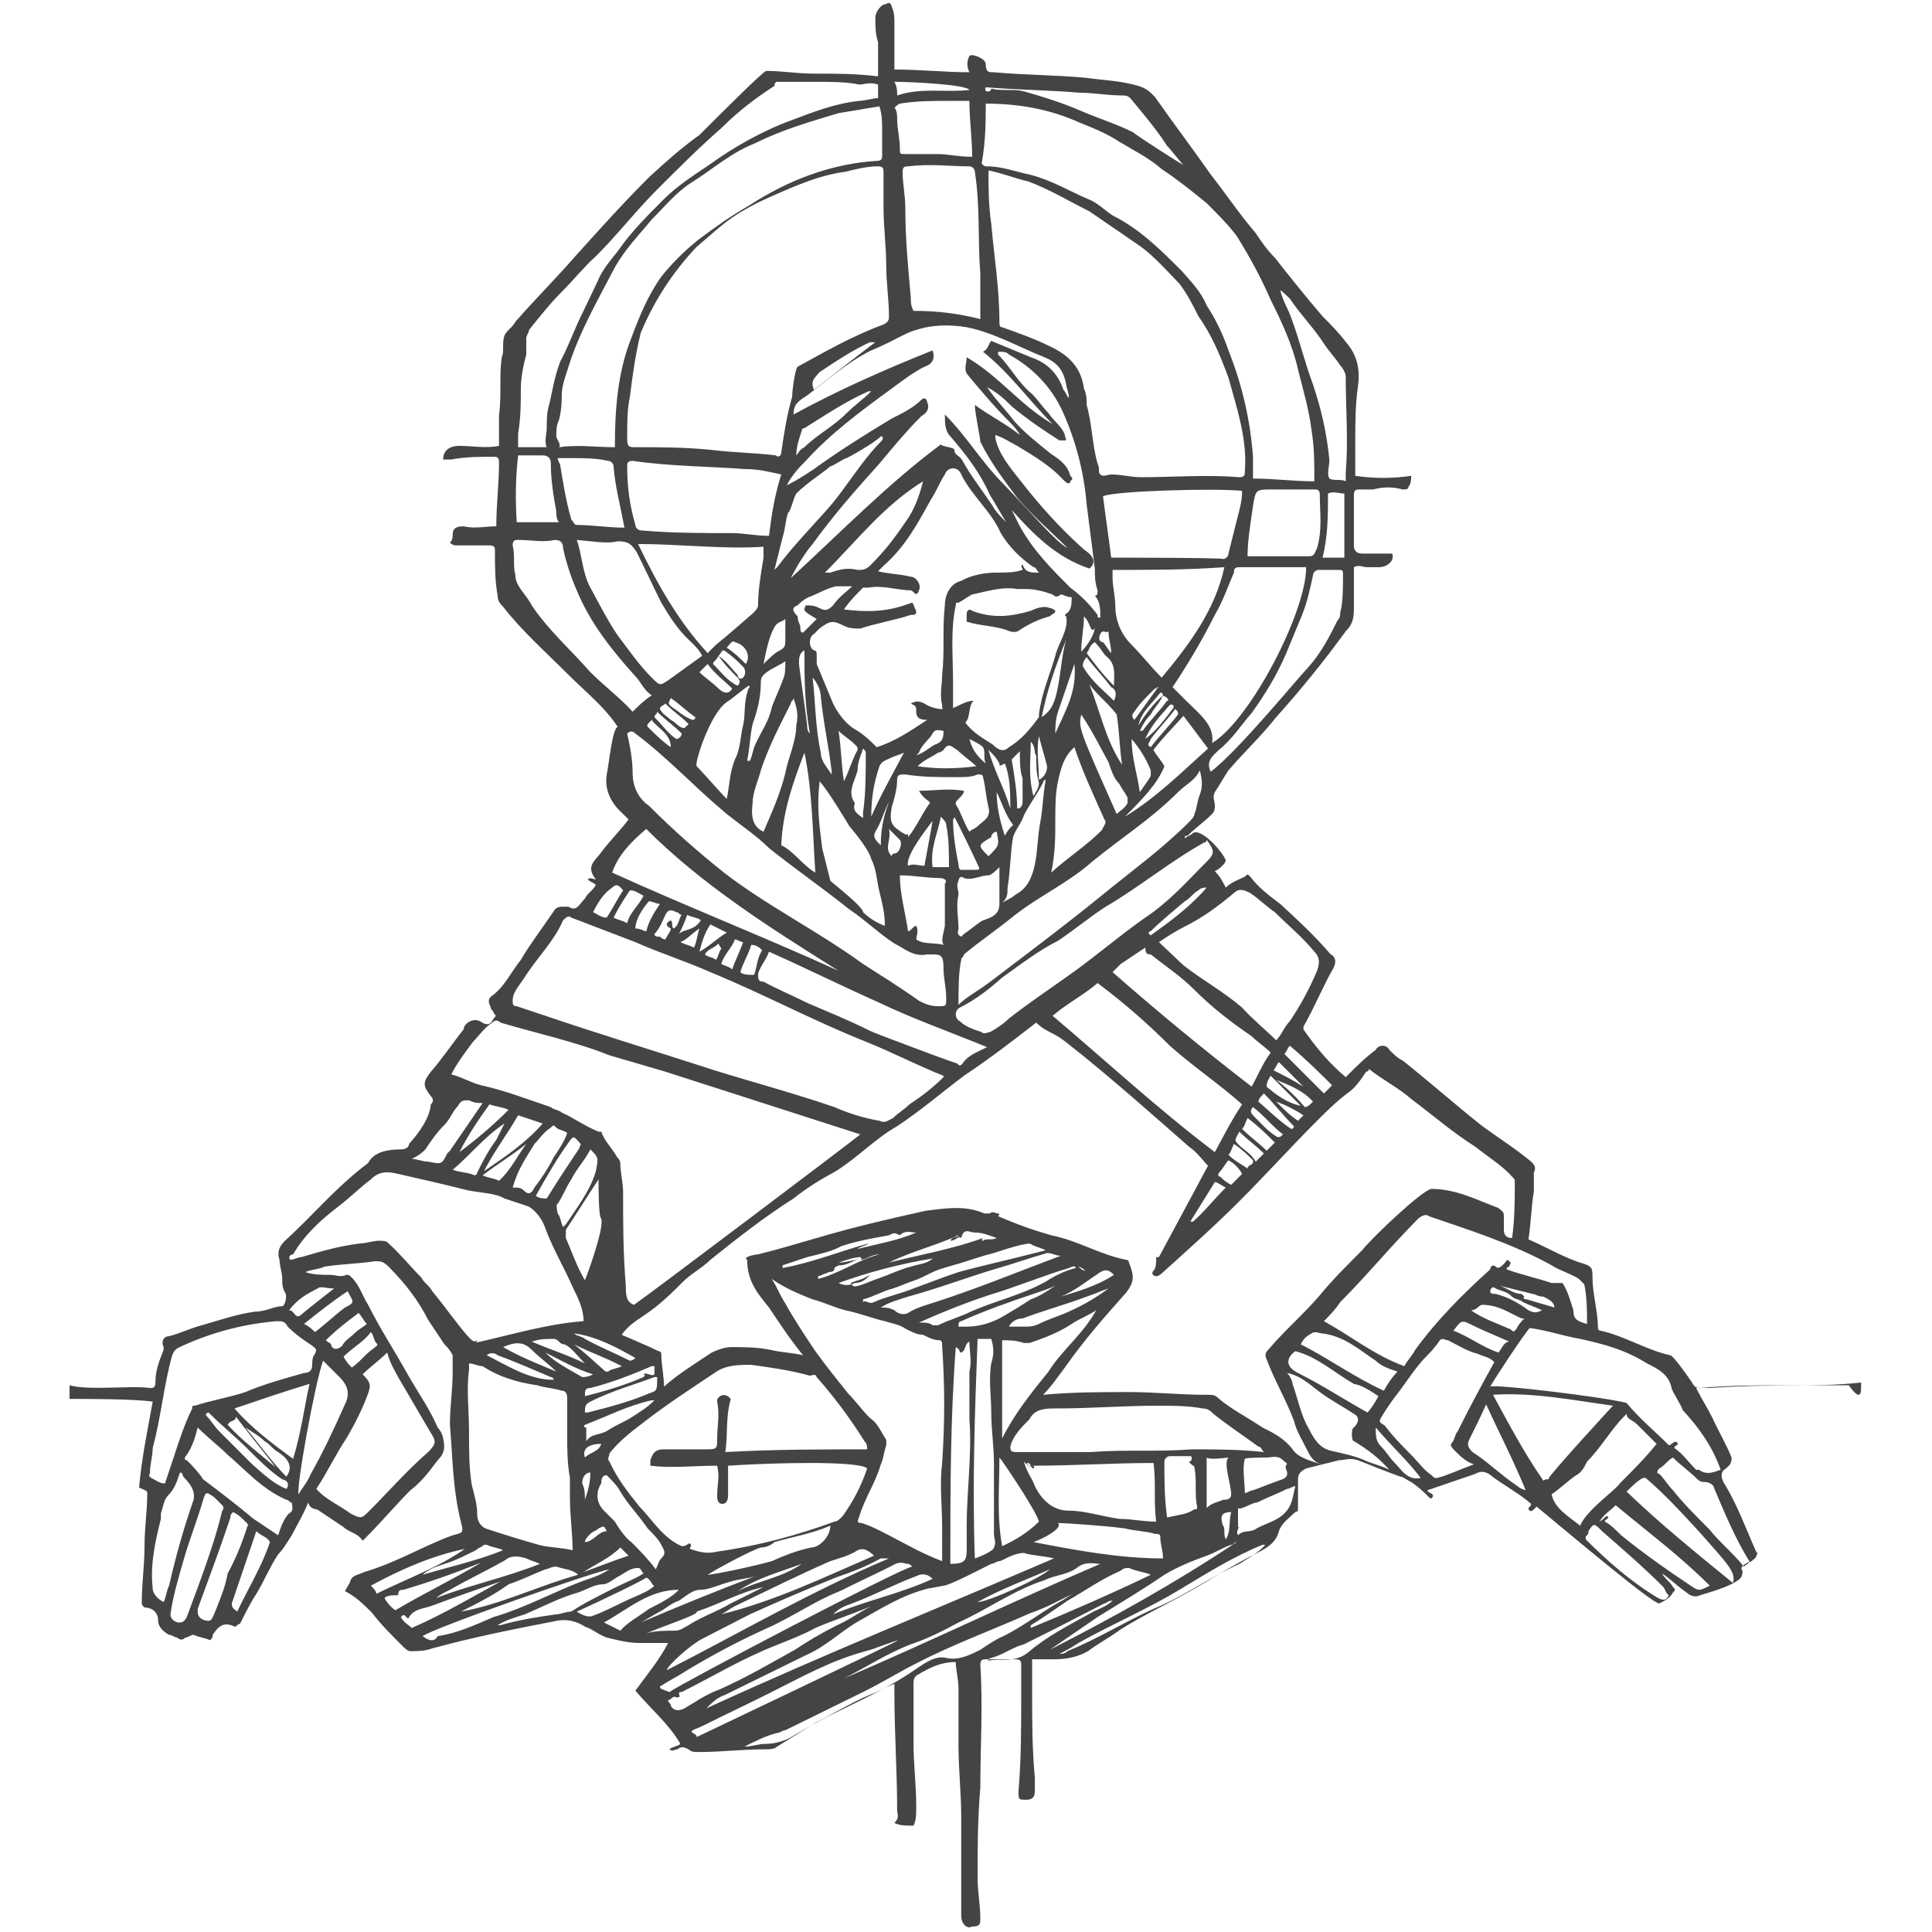<svg xmlns="http://www.w3.org/2000/svg" xml:space="preserve" id="Warstwa_1" width="141.7" height="141.7" x="0" y="0" style="enable-background:new 0 0 141.7 141.7" version="1.0"><style>.st0{fill:#444}</style><g id="_x37_DbWyw_1_"><path d="M136.5 101.8v-.4c-1.8.2-3.5.2-5.3.2-2.2 0-4.3 0-6.5.2-.2 0-.4 0-.6-.4-.4-.6-1.4-2-1.6-2-1.8-.4-3.3-1.4-5.1-1.8-.2 0-.2-.2-.2-.2 0-1.2-.4-2.5-.4-3.7 0-.6 0-.8-.6-1-1.4-.4-2.7-1.2-4.1-1.8.2-1.2.2-2.4.4-3.5V86c.2-.4 0-.6-.2-.8-1.2-1-2.5-1.8-3.7-2.7-2-1.6-3.7-3.1-5.7-4.7-.4-.2-.6-.4-1-.8-.2-.4-.8-.4-1 0-.8.6-1.4 1.2-2.2 2-1.2-1-2.2-2.2-3.1-3.5v-.2c.8-1.4 1.4-2.9 2.2-4.3.2-.4.2-.8-.2-1-1.2-1.4-2.4-2.5-3.7-3.7-.8-.6-1.6-1.2-2.2-2-.2-.2-.2-.2-.4 0-.4.2-1 .4-1.4.8-.2-.4-.4-.8-.8-1.2.4-.2.8-.6.8-.8-.2-.6-1.8-2.4-2.4-2-.2.2-.4.2-.6.4 0-.2 0-.2.2-.2.6-.6 1.2-1 1.8-1.6.2-.2.2-.4.2-.6 0-.4-.2-.6 0-1 .4-.6.6-1 1-1.6 1.2-1.4 2.4-2.5 3.5-3.9 1.8-2 3.5-4.1 5.1-6.3.4-.4.6-.8.6-1.6v-3.1c.4-.2.6 0 1 0h.8c.8 0 1.2-.6 1-1h-2.2c-.4 0-.6-.2-.6-.6v-3.7c0-.4.2-.4.4-.4h1c.8-.2 1.4-.2 2.2 0 .2 0 .4 0 .4-.2.2-.2.2-.6.2-.8-1.4.2-2.7.2-4.1 0v-2.5c0-1.4 0-2.7.2-4.1.2-1.4-.2-2.4-.8-3.1-.6-.8-1.2-1.4-1.8-2-1.2-1.4-2.4-2.9-3.5-4.3-.6-.6-1-1.2-1.4-1.8-1.2-1.4-2.2-2.9-3.3-4.3-1.4-2-2.7-3.7-4.1-5.7-.4-.4-.6-.6-1.2-.8-1.4-.4-2.5-.4-3.9-.6-2.2-.2-4.5-.2-6.7-.4-.4 0-.6 0-.6-.6 0-.4-1-.8-1.2-.6-.2.4-.2.8 0 1.2-1.8 0-3.5-.2-5.5-.2V1.7c0-.4 0-.8-.2-1.2 0-.2-.2-.4-.4-.2-.4 0-.8.6-.8 1 0 .6 0 1.2.2 1.8v2.5c-1.6-.2-3.1-.2-4.7-.2-1.2 0-2.4-.2-3.5-.2-.2 0-3.3 3.1-4.9 4.7-1.4 1-2.5 2-3.7 3.1-2 2-3.7 3.9-5.5 5.9-1.4 1.6-2.9 3.1-4.3 4.7-.2.4-.6.6-.8 1-.2.6 0 1.2-.2 1.6-.2 1.4 0 2.7-.2 4.3v2.2c-1 .2-2 0-2.9 0-.8 0-1.2.4-1.2 1h.6c1-.2 2.2-.2 3.1-.2.2 0 .4 0 .4.4 0 1.6-.2 3.1-.2 4.7-.8 0-1.6.2-2.4 0-.6 0-.8.2-.8.6 0 .2 0 .4-.2.6.2.2.4.2.4.2h2.5c.4 0 .4.2.4.4 0 1.2 0 2.2.2 3.3 0 .4.2.6.4.8 1.4 1.8 3.1 3.3 4.7 4.9 1.4 1.4 2.7 2.4 3.7 3.9-.4.2-.6 2.5-.8 3.5-.2 1.2.4 2.2 1.2 2.9l.4.4c-.6.8-1.4 1.6-2 2.4-.4.6-1.2 1-.4 2-.2 0-.4-.2-.6 0 .2.2.4.2.6.4-.2.4-.6.6-.8 1-.4.4-.6 1-1.2.6h-.4c-.2 0-.4 0-.6.2-.8 1.2-1.8 2.5-2.5 3.7-.8 1-1.2 2-2.2 2.7-.2.2-.2.4 0 .8 0 .2.2.2.2.4.2.2.2.2 0 .4-.2.4-.4.6-1 .2-.4-.2-.8 0-1 .2s-.2.4-.2.4c-.8 1-1.6 2.2-2.4 3.1-.6.8-.6 1 0 1.8.2.2.2.4 0 .6-.1 1-.8 2-1.6 2.9 0 .2-.2.4-.6.4-1 0-2 .2-2.4 1-2.4 1.8-4.1 3.9-6.1 5.7-.4.4-.6.8-.4 1.4 0 .4.2 1 .2 1.4s0 .6.2 1c.2.2 0 1-.2 1-.6 0-1.2.4-2 .4-1.4.2-2.5.6-3.9 1-.8.2-1.6.6-2.4.8-.4 0-.6.4-.4.8v.2c-.4 1-.6 1.6-.6 2.4 0 .4-.2.4-.4.4-1.4-.2-4.5.2-5.9-.2v1c1.4 0 4.7 0 6.1.2-.4 2.2-.8 4.1-1 6.3.4.2.6.2.6.4 0 1.4-.2 2.5-.2 3.9s-.2 2.7-.2 4.1c0 .2 0 .2.2.4.4 0 1 .2 1 1 0 .4.4.8.8 1 .2 0 .4.2.6.2.2.2.4.2.6 0 .2 0 .4-.2.6-.2.4.2.8.2 1.2.4.2-.2.2-.2.2-.4.4-.6.8-1 1.6-.6.2 0 .2-.2.4-.2.4-.8.8-1.6 1.2-2.2.6-1 1-2 1.6-2.9.4-.4.6-.8 1-1.4.4-.8.8-1.4 1.2-2.4.2.6.6.4.8.6l1.8 1.2c.4.4 1 .4 1.4 1l.2-.2c1.2-1.2 2.2-2.4 3.3-3.5.8-.6 1.4-1.4 2-2.2.4-.4.6-.8.4-1.6 0-.2-.2-.6-.4-.8-.6-1.4-1.4-2.5-2.2-3.9-1-1.8-2-3.3-2.9-5.1-.4-.6-.6-1.4-1.2-2-.2-.2-.2-.2-.4-.2-.4.2-.8 0-1.2 0-.6 0-1.2 0-1.8-.2.4-.2 1-.2 1.4-.4 1.2-.2 2.4-.2 3.7-.4.4 0 .6 0 1 .4 1.2 1.2 2.2 2.5 2.9 3.9l1.2 1.8c.2.2.4.4.6.8v1.2c0 1.4-.2 2.5-.2 3.9.2 2.4.2 4.7.8 7.1.2.8.2.8-.6 1-2.2.8-4.1 2-6.5 2.7-.4.2-.8.2-1 .6 0 .2-.2.4-.4.8.8.4 1.4 1 2 1.6.6.8 1.4 1.6 2.2 2.4.2.2.4.4.6.4.6 0 1 0 1.6-.2 2.9-.8 5.9-1.4 9-2 .8-.2 1.6 0 2.2.4.6.2 1 .6 1.6.8.8.2 1.6.4 2.4.4H49c-.6 1.2-1.6 2.4-2.4 3.5 1.2 1.4 2.5 2.5 3.3 3.9-.2.2-.6.2-.8.4.2.2.4 0 .6 0 .2-.2.4-.2.8 0 .2.2.4.2.8.2 1.6 0 3.1-.2 4.9-.2.2 0 .6 0 .8-.2l2.9-1.8c1.2-.6 2.5-1.4 3.9-2 .6-.2 1.2-.6 1.8-.8v.8c0 2.7.2 5.7.2 8.4 0 .4.2.6-.2 1 .4.2.8.2 1.4.2.2-.4.2-.8.2-1.4 0-1.6-.2-3.1-.2-4.7v-4.3c0-.2 0-.4.2-.6 1-.6 1.8-1 2.9-1 0 .6.2 1.2.2 2v4.1c0 1.8.2 3.5.2 5.3v7.2c0 .6.4 1 .8.8.6 0 .6-.2.6-.6 0-1-.2-2-.2-2.9 0-2.2 0-4.3.2-6.7 0-2.9.2-6.1 0-9 0-.4.2-.4.4-.4h2.2c.4 0 .4.2.4.4v2.2c0 2.4 0 4.7-.2 7.1 0 .6 0 .6.6.6.4 0 .6-.2.6-.6v-1c-.2-2.2-.2-4.1-.2-6.3v-2.4h1.6c1 0 1.8-.2 2.5-.6.8-.6 1.6-1 2.4-1.6 1.6-1 3.3-1.8 4.9-2.7 1.8-1 3.3-2 5.1-2.9.8-.4 1.4-.8 1.6-1.6.2-.6.8-1 1.2-1.4 0 0 .2 0 .2-.2v-2.2c0-.4.2-.6.6-.8l2.4-.6c.4 0 .8-.2 1.4 0 1 .4 2 .8 3.1 1.2.2 0 .4.2.8.4.6.4 1 .8 1.4 1.2.2 0 .2-.2.2-.2 0-.2-.4-.2-.4-.4l3.5-1.2c.4-.2.6-.2 1 0 1 .8 2.2 1.4 3.1 2.2 0 .2-.2.2-.2.4.2.2.2.2.6-.2 2.9 2.4 8.6 7.2 9 7.1.4-.2.8-.4 1-.8.2-.2.2-.2 0-.4-.2-.4-.6-.6-.8-1 .6.4 1.2 1 1.8 1.4.2.2.6.4 1 .2.6-.2 2.2-.6 2.9-1.2.2-.2.2-.4.2-.6-.2-.2 0-.4.4-.6.2 0 .4-.2.6-.4 0-.2.2-.2 0-.4-.8-1.8-1.4-3.5-2.4-5.1-.2-.4-.2-.8.2-1l.2-.2c.2-.2.2-.4.2-.6-.4-1-1-2-1.4-2.9-.4-.8-.8-1.4-1.2-2.2h1c2.9-.2 5.7-.2 8.6-.2h1.6c.7 1 .9.8.9.2zm-22.7-9c.6.4 1.4.6 2 1l.4.4c.2 1 .2 2 .2 2.9-.8-.2-1-.4-1-1-.2-.6-.4-1.4-.8-2h-.8c-1.2-.4-2.2-.6-3.3-1 0 0 0-.2.2-.2 0-.2.2-.2 0-.4s-.2 0-.4.2-.4.4-.6.2c-.2-.2-.4 0-.4.2-2 1.8-3.9 3.7-5.5 5.9-.2.4-.6.8-.8 1.2-2.2-.8-3.9-2.2-5.9-3.3.4-.4.8-.8 1.2-1.4 2-2 3.7-4.1 5.7-6.1.2-.2.6-.4.8-.2 2.9 1 6.1 2 9 3.6zm-3.9 6.4c-1.2-.4-2.2-1.2-3.3-1.6.6-.8.6-.8 1.4-.4.8.4 1.8.8 2.7 1.2-.4 0-.6.6-.8.8zm-2-3.1c.4 0 .6-.4.8-.4 1.2 0 2 .6 2.9 1h.2c-.2.2-.4.4-.6.8-.2.2-.2.2-.4 0-.9-.4-2.1-.8-2.9-1.4zm1.8-1.2c-.2 0-.4 0-.4-.2s.2-.4.4-.2c.4.2.8.2 1.2.6.2.2.6.2.8.4.4.2 1 .4 1.4.6-.4.2-.6.2-1 0-.8-.6-1.6-1-2.4-1.2zm2.3.4s-.4 0-.2-.2l-.2-.2c-.6 0-1-.4-1.6-.6l2.4.6c.2 0 .4.2.8.2.4.2.8.4.8.8-.6-.2-1.4-.4-2-.6zm-16.6 3.3c.2-.4.4-.6.8-.8.2-.2.6 0 .8 0 1.6.2 2.7 1.2 3.9 2 .4.4 1 .6 1.6.8-.4.4-.8 1-1 1.4-2.2-1-4.1-2.4-6.1-3.4zm5.7 3.8c-.2.4-.6 1-.8 1.2-1.8-1-3.3-2-5.1-2.9-.8-.4-1-1-.2-1.6 1.6.4 2.9 1.6 4.3 2.4.6.1 1.2.5 1.8.9zm-3.4-22.8-.6.6-2.9-2.9c.2-.2.2-.4.4-.6 1.2 1 2.2 2 3.1 2.9zM84.4 70c1 .8 2.2 1.6 3.1 2.5 1.4 1.4 2.7 2.4 4.3 3.5.4.4 1 .8 1.4 1.2-.6.8-1 1.8-1.4 2.5-3.5-2.7-6.9-5.5-10.2-8.4l.6-.6 1.8-1.2c0 .5.2.5.4.5zm0-1.7c.8-.8 1.8-1.6 2.5-2.2.4-.2.6-.6 1-.8.2-.2.4-.2.6-.2-1.2 1.4-2.7 2.5-4.1 3.5-.2-.1-.2-.3 0-.3zm8.8 10.6 2.2 2.2c-1-.2-1.8-.8-2.5-1.4 0-.3.1-.5.3-.8zm-7.4-2.2c1.8 1.6 3.5 2.7 5.3 4.3-.8 1.2-1.4 2.4-2 3.5-4.1-3.1-8-6.7-11.9-10 1.2-1 2.4-1.6 3.3-2.4 2 1.5 3.7 3 5.3 4.6zm4.1 10.4c-.8.8-1.6 1.8-2.4 2.5h-.2l1.8-2.9c.2 0 .4.2.8.4zm-.4-.8c-.2 0-.2-.2 0-.4s.4-.6.6-.8c.4.2.8.6 1 1l-.8.8c-.4-.2-.6-.4-.8-.6zm.6-1.6c.2-.2.2-.4.4-.8.6.4 1 .8 1.4 1.2v.2c-.2.2-.4.2-.4.4-.6-.4-1-.6-1.4-1zm.6-.9c-.2-.2 0-.4.2-.8.6.6 1.2 1 1.8 1.6l-.6.6c-.4-.7-1-.9-1.4-1.4zm.4-1c.2-.2.2-.4.4-.8.8.6 1.4 1.2 2 1.8l-.6.6c-.6-.6-1.2-1-1.8-1.6zm.8-1c-.2-.2-.2-.4 0-.6.8.6 1.4 1.4 2.2 2-.2.2-.2.2-.4.2-.7-.4-1.2-1-1.8-1.6zm.4-1c0-.2.2-.4.4-.6.8.8 1.4 1.6 2.2 2.4 0 0 0 .2-.2.2-.9-.6-1.7-1.4-2.4-2zm1.3 0c.6.2 1.4.6 2 1l-.4.4c-.6-.4-1-.8-1.6-1.4zm0-1.6c.2 0 .2-.2 0 0 1 .4 2 .8 2.7 1.6-.2.2-.4.4-.6.4-.5-.6-1.3-1.4-2.1-2zm-.2-.7c.2-.2.2-.4.4-.6l1.8 1.8c-.8-.5-1.4-.8-2.2-1.2zm-2.9-13c.4-.4.8-.2 1.2 0 .6.4 1.2 1 1.8 1.4 1 1 2 1.8 2.9 2.9.4.4.4.8.2 1.4-.6 1.4-1.2 2.5-2 3.7-.4.4-.6 1-1 1.4-.8-.8-1.8-1.6-2.5-2.4-1.4-1.2-2.9-2-4.3-3.1L85 69.1c.6-.4 1.2-.8 2-1.2 1.2-.6 2.3-1.4 3.5-2.4zm-2.2-3.7s.2 0 .2-.2c.6.8.6 1 0 1.6-1.4 1.4-2.7 2.9-4.5 4.1-2 1.4-3.7 2.9-5.7 4.3-1.4 1-2.9 2-4.3 3.1-.4.4-1 .8-1.4 1-.2 0-.4.2-.6 0-.6-.2-1.2-.4-1.6-.8-.4-.2-.4-.8 0-1 1.2-.6 2.2-1.4 3.1-2.2 1.4-1 2.7-2 4.1-2.7 1.2-.8 2.4-1.8 3.5-2.5 2.4-1.4 4.7-3.3 7.2-4.7zm-37 8c.2-.8.4-1.4.8-2l1.2.6c-.8.5-1.4 1.1-2 1.4zm1.6-.2c-.2.2-.2.6-.4.8-.2-.2-.6-.2-.8-.4.2-.4.6-.4 1-.8 0 .1.2.3.2.4zm-3.1-1.1c.2-.4.4-.8.6-1.4.4.2.8.2 1 .4-.5.8-1.2.6-1.6 1zm1.5-.4c-.2.6-.2 1-.4 1.4-.4-.2-.6-.2-1-.4.5-.2.8-.6 1.4-1zm-2.1-.6c-.4.2-.4.4 0 .6 0 .2-.2.4-.4.8-.2 0-.4-.2-.4-.2-.2 0-.4 0-.4-.2.4-.4.6-1 .8-1.4s.4-.4.8-.2c.2 0 .2.2.4.2-.2.2-.2.8-.6 1-.2-.2 0-.4-.2-.6zm-1.6-1.4c.2 0 .6.2.8.2-.4.6-.8 1.2-1 2-.2 0-.4-.2-.8-.2 0-.8.8-1.8 1-2zM46 67.7c-.4-.2-.6-.2-1-.4.4-.8.8-1.4 1.2-2 .4 0 .6.2 1 .4-.4.8-1 1.2-1.2 2zm7.9 1.2c.2 0 .4.2.6.2-.2.6-.6 1.4-.8 2-.2-.2-.4-.2-.8-.4.2-.7.8-1.2 1-1.8zm1.2.4c.4 0 .6.2.8.4-.4.6-.4 1.4-.6 1.8-.4 0-.8 0-1-.2.2-.7.6-1.3.8-2zm.5 2.1c.2-.6.6-1 .8-1.6 2.7 1.2 5.3 2.5 8 3.7 2.5 1.2 5.3 2.2 8 3.3-.8.4-1.4.6-1.8 1.2-.2.2-.2.2-.4 0-1.2-.4-2.2-.8-3.3-1.2-1-.4-2.2-.8-3.1-1.2-1.6-.8-3.1-1.4-4.5-2-1.2-.6-2.2-1-3.3-1.6-.4 0-.4-.2-.4-.6zm13.6-2.1c-.8-.2-1.4 0-2-.4 0-.2.2-.6 0-1-.2 0-.4.4-.6.4-.2-1.4-.6-2.7-.6-4.1 1 0 2 .2 2.9.2.4 0 .6.2.4.4v3.1c-.1.6-.3 1-.1 1.4zm-8.3-4.7-.6-2.4c-.2-1.6-.4-3.1-.2-4.7v-.2c.6.6 2.2 3.3 2.2 3.3s1.4 1.6 1.6 2.4c.4.8.4 1.6.6 2.4.2.8.4 1.6.4 2.5-.6-.2-1.2-.6-1.6-1 0-.4-2.2-2.1-2.4-2.3zm-6.4-11.4c-.2.8-.2 1.8-.6 2.5-.4 1-.4 2-.6 2.9-.4-.4-1.8-2-2.2-2.4-.2-.2 1-3.9 2.2-4.7.6-.4 1-.8 1.6-1.2.2 0 0 .2 0 .2-.4 1.1-.2 1.9-.4 2.7zm-6.5-.6c0-.2.2-.2.2-.4.6.6 1.2 1 1.8 1.6 0 .2-.2.4-.4.4-.6-.4-1-1-1.6-1.6zm1.2 2.2c-.6-.4-1.2-1-1.6-1.4-.2-.2-.2-.2.2-.6.4.6 1.4 1 1.4 2zm-3.4-16.1c-1.2 0-2.4-.2-3.5-.2-.2 0-.2-.2-.4-.4-.4-1.4-.6-2.7-.8-3.9 0-.2-.2-.4-.2-.6h1c1 0 1.8 0 2.7.2.2 0 .4.2.4.4.1 1.4.5 2.9.8 4.5zm-.5 1c.8 0 1 .2 1.4.8.6 1.2 1.2 2.5 1.8 3.7.6 1 1.2 2 2.2 2.9.4.4.6.6.8 1L49 49.9c-.6.4-.6.4-1.2-.2-1-1-1.8-2.2-2.5-3.1-.8-1.2-1.4-2.4-2-3.5s-.6-2.4-1-3.5c1.2.1 2.2.3 3 .1zm13.1-3.5c.8-.8 1.8-1.4 2.5-2 .2 0 1-.6 1.2-.6.8-.4 2.4-1.4 2.5-1.6.2 0 .2.2 0 .4-1.4 1.4-2.5 3.3-3.7 4.7-1.4 1.6-2.7 2.9-3.9 4.5l-.2.2.6-2.4c.2-.6.2-1.2.4-1.8.2-.1.4-1.1.6-1.4zm0-2.8c0-.6.2-1.2.4-1.8 0 0 0-.2.2-.2 1.6-1 3.1-2 4.7-2.7h.2c-.6.6-1.2 1-1.8 1.6-1 1-2.2 1.6-3.1 2.5-.4.2-.4.4-.6.6zm21.1 6.9c-1.8-1.6-3.3-3.3-4.7-5.1-.8-1-1.6-2-1.8-3.1v-.2c.6.2 1.2.6 1.6.8 1 .6 2 1.2 2.9 2l.6.6c.2.2.4.2.4 0 .2-.2.2-.2 0-.4-.2-.8-.8-1.2-1.4-1.6-1-.8-2-1.6-2.7-2.4-.6-.8-1.4-1.6-2-2.5.8.4 1.4 1 1.8 1.4 1.2 1 2.4 1.8 3.5 2.5h.4c.2 0 0-.2 0-.4-.2-.6-.8-1-1.2-1.6-.4-.4-.8-1-1.2-1.4-1-.8-1.6-2-2.5-2.9v-.2c.4 0 .6 0 .8.2 1.8 1 3.1 2.4 3.9 4.1 1 2.2 1.6 4.5 1.8 6.9l.6 4.7c0 .6 0 1 .2 1.6 0 .2 0 .4-.2.4.4.4.4 1 .4 1.6-.2 0-.2 0-.2-.2-.6-.8-1.2-1.4-2-2-1.4-1.4-2.7-2.7-3.7-4.5l-.6-1.2c1.6 1.8 3.3 3.5 5.7 4.3.6-.5.2-1-.4-1.4zm4 12.9c.2-1 1-1.6 1.6-2.4 0 0 .2 0 .2.2-.7.6-1.3 1.4-1.8 2.2zm1.7-2c0-.2.2-.2.4 0s0 .2 0 .2c-.6.8-1.2 1.4-1.8 2.2h-.2c.2-.4.4-.8.8-1.2.2-.4.6-.8.8-1.2zm-.4-.6c-.6.8-1 1.4-1.6 2.2-.2-.2-.2-.4 0-.6.4-.6.8-1 1.4-1.6 0 0 .2-.2.4-.2-.2.1-.2.2-.2.2zm-.4 5.9v.4c-.2.4-.4.6-.8 1.2-.2-1.4-.6-2.5-.6-3.9.5.6 1 1.3 1.4 2.3zm0-1.7c-.4-.2 0-.4 0-.6.6-.8 1.2-1.4 1.8-2.2.2.2.2.2.2.4-.6.8-1.4 1.6-2 2.4zM86 52c-.6.8-1.2 1.6-2 2.2.4-1 1.2-1.8 1.8-2.5.2-.1.4.1.2.3zm-.8-2.3c-.8-.8-1.4-1.6-2.2-2.4-.8-.8-1.2-1.8-1.2-2.9 0-.6-.2-1.4-.2-2v-.6c2.7 0 5.5 0 8.2-.2-.7 3.2-2.6 5.7-4.6 8.1zM70.3 68.1c0-.8-.2-1.6 0-2.5 0-.4-.2-.6 0-1 0-.2.2-.4.4-.2.6.2 1.2-.2 1.8-.2.2 0 .6-.4.8-.6v2.7c0 .8-.6 1-1.2 1.2-.4.2-.8.6-1.4 1l-.2.2c-.4-.2-.2-.4-.2-.6zm-.4-8.4c.2 0 .2 0 0 0 .6 1.2 1.2 2.4 1.8 3.7.2.4.2.4-.4.4h-.8c-.2 0-.2-.4-.2-.4-.2-1-.4-2.2-.4-3.3.2-.2.2-.4 0-.4zm-1.5.5c-.2 1.2-.4 2.2-.6 3.3-.4 0-.8-.2-1.2 0-.2-.7 1.2-2.5 1.8-3.3zm-.2-1.3c-.6.8-1 1.8-1.6 2.5v-.2h-.2c-1-.6-1.2-.8-1-2 .2-.6.4-1.4.4-2 0-.4.2-.4.6-.4 1.2.2 2.5.2 3.7.2.6 0 1.2 0 1.6-.2.2 0 .4 0 .4.2.2.8.2 1.4.4 2.2.2.8-.4 1-.8 1.4-.2.2-.4.2-.6.4-.4-.6-.6-1.4-1-2 0-.2 0-.2.2-.4s.4-.4.4-.6c-1.2-.2-2.2 0-3.3 0 .4.7.8.7.8.9zm.6-3.7c.2 0 .4-.2.4-.2.4-.6.6-.2 1 0 .4.4 1 .8 1.4 1.2-1.6.2-2.9.2-4.3 0 .5-.5 1.1-.7 1.5-1zm-1.4 0c.2-.6.8-1 1-1.4s.6-.2.8-.2c0 .4 0 .8-.6 1-.4.2-.8.6-1.4.8l.2-.2zm3.7-1c.4.2.8.4 1 .6.2.4 0 .8.2 1.2-.6-.5-1-1-1.2-1.8zm1.4.8c.4.4.6.6.8 1 0 .2 0 .2.4 0 .4 1 .4 2.2.4 3.3-.4-1.4-1.2-2.8-1.6-4.3zm.6 6c.2 1 .2 1-.6 1.8-.8-.8-.8-.8.2-1.4 0-.2.2-.4.4-.4zm0-2.9c.4.8.6 1.6 1.2 2.4-.2.2-.4.4-.6.8-.4-1.2-.6-2.2-.6-3.2zm.8 7c.2-1.2.2-2.5.4-3.7.2-.6.6-1 .8-1.6.4-.8 1-1.6 1.4-2.4 0 0 0-.2.2-.2-.2 1-.2 2-.4 3.1-.2 1-.2 2.2-.4 3.1-.2 1-.6 1.8-1.4 2.2-.2.2-.6.4-1 .6.4-.3.4-.7.4-1.1zm.3-9.4.6-.6c0 .8 0 1.4.2 2v1.6c0 .2 0 .6-.4.6 0-1.2-.2-2.4-.4-3.6zm1.4-1.3c.4.4.2.8.4 1 0 .6 0 1.4.2 2 0 .4-.2.6-.4 1-.4-1.5-.2-2.7-.2-4zm.6-.4c.2.8.4 1.4.6 2.2 0 .4-.2.8-.6 1 0-1.1-.2-2.2 0-3.2zm.2-1.4c.4-2 1-3.7 1.8-5.7-.4 1.4-.4 2.9-.8 4.3-.2.6-.4 1-1 1.4zm2.4-3.9c.2 2-.6 3.3-1.4 5.1 0-.4 0-1 .2-1.6l1.2-3.5zm-1.4 11.5c0-1 0-2 .2-2.9s.4-1.8 1.2-2.5c.6 1.8 1.4 3.5 2.2 5.3.2.2 0 .4-.2.8-1.2 1.2-2.5 2-3.7 3.1.3-1.4.3-2.6.3-3.8zm1.9-7.8c.8 1.2 1.4 2.4 2 3.5.2.6.4 1.2.8 1.6.2.4.4.6.6 1v.4c-.2.4-.6.6-.8.8-2.8-6.3-2.8-6.3-2.6-7.3zm.2-7.2c.4.4.4.8.6 1 .2 0 .2-.2.2-.2 0 .4-.4 1.2-1 1.8 0-.9.2-1.7.2-2.6zm1.6 2.9c.8.6.6 1.4.6 2.2-.8-.8-1.4-1.6-2-2.4.2-.2.2-.6.6-.8.4.4.6.8.8 1zm-.4-1.6c.2-.4.4 0 .6-.2 0 .6.2 1 .2 1.6-.2-.2-.4-.6-.6-.8-.2 0-.4-.2-.2-.6zm1 4.9c-.8-.8-1.6-1.4-2.2-2.4-.2-.2 0-.6.2-.8.6.8 1.2 1.4 1.8 2.2.4.2.4.6.2 1zm.2 1c.2 1.2.2 2.4.4 3.7-1.2-1.8-1.6-3.9-2.4-5.9.6.8 1.4 1.4 2 2.2zm-.4-11.5c-.2-1.6-.4-2.9-.6-4.5.8-.4 8.2-.6 10.2-.4 0 .8-.2 1.4-.4 2.2l-.6 2.4c0 .2-.2.4-.4.4 0-.1-8.2-.1-8.2-.1zm10.4-3.8c.2-1.2.2-1.2 1.4-1.2h3.1c.2 0 .4 0 .4.4 0 1.4.2 2.5-.2 3.9-.2.4-.2.6-.6.6h-4.5c0-1.1.2-2.3.4-3.7zm-.6-2.5c0 .2 0 .4-.4.4-2.4-.2-4.9 0-7.2 0-.8 0-1.4-.2-2.2-.2-.2 0-.6.2-.8 0-.2-.2 0-.4-.2-.8-.4-1.4-.4-2.9-.8-4.3 0-.4 0-.8-.2-1.2-.2-1.6-1.2-2.5-2.5-3.1-1.2-.6-2.4-1-3.5-1.4-.2 0-.2-.2-.2-.4 0-2.5-.4-4.9-.6-7.2-.2-1.4-.2-2.5-.2-3.7v-.2c1 .2 2 .6 2.9.8 1.6.6 2.9 1.4 4.5 2.2l3.5 2.4c1.2.8 2.2 2 3.1 2.9.6.8 1 1.6 1.4 2.4 1 1.4 1.6 2.9 2.2 4.5.6 2.2 1.4 4.5 1.2 6.9zm-15.5 7c.2 0 .2.2.4.4-.6 0-1 0-1.2-.6-.2.2 0 .2 0 .4-.6.2-1.2.2-2 .2s-1.8.2-2.5.6c-.8.2-1.2 1-1.2 1.8-.2 1.8 0 3.3-.2 5.1 0 .8-.2 1.4 0 2.2 0 .2 0 .4.2.4.2.2.4.2.4 0 .2 0 .2-.2.2-.4v-1.6c0-2-.2-3.9.2-5.7 0-.2 0-.2.2-.2.4-.2.6-.4 1-.6 1-.2 2.2-.6 3.3-.4h.6c.8 0 1.4.2 2 .4.2.2.4.2.6 0 .2 0 .4.2.8.2 0 .4 0 1-.4 1.2 0 0-.2.2 0 .2.2 1-.6 2-.8 2.9-.4 1.4-1 2.7-1.2 4.3v.2c-.6.8-1.2 1.6-2.2 2.2-.4.4-.8.2-1.2-.2-.6-.4-1.4-.8-2-1.6.4-.4.2-1.2.6-1.6-.4 0-.8.2-1.2.4-.8.4-1.8.2-2.4-.2-.4-.2-.6-.2-1 0 .4.2.4.2.4.6s.2.6.8.6c-1.2.8-2.4 1.6-3.7 2-.4-.4-.8-.8-1.4-1.2-.8-.4-1.4-1.2-1.8-2l-1.2-2.9v-.6c0-.2 0-.4-.2-.4-.4-.2-.4-1 0-1.2l.4-.4c.8-.6 1-.6 1.8-.2.4.2.8.2 1.2.2 1.2-.4 2.5-.6 3.7-1 .2 0 .4 0 .4-.2s-.2-.4-.2-.6c-.2-.2-.2 0-.4 0-1.6.6-3.1.6-4.7.4.4-.6 1-1.2 1.4-1.6h.4c1-.2 2.2.2 3.1.2.2 0 .4.6.6 0 .2-.4-.2-1-.6-1-.8-.2-1.6-.2-2.4-.4l.4-.4c1.6-1.4 2.5-3.1 3.5-4.9.4-.6.6-1.2 1-1.8.2-.6 1-.6 1.2 0 .8 1.6 2.2 2.7 2.9 4.3.6 1 1.4 1.8 2.4 2.5zM62.7 58.9c-.6-.8 0-1.6.2-2.4 0-.6.2-1 .4-1.6.2.2.2.2.2.4 0 1.4 0 2.9-.2 4.3v.4c-.4-.3-.8-.5-.6-1.1 0 .2 0 0 0 0zm-.8-1.6c-.2-1.2-.2-2.5-.4-3.7.4.4.8.6 1.2 1 .2.2.2.2.2.4-.4.7-.6 1.5-1 2.3zm4.5-19c-.8 1.2-1.6 2.2-2.5 3.1-.4.4-.6.4-1 .4-.8-.2-1.4 0-2 .2h-.4c2.4-2.4 4.3-4.9 7.2-6.7-.3 1.2-.7 2.2-1.3 3zM61.3 43h1.2c-.4.4-1 .8-1.4 1.4-.4.4-.6.4-1 .2s-.6-.2-1-.2c-.2.4-.2.4.8 1l-1 1c-.2 0-.2-.2-.2-.4s-.2-.4-.2-.8c-.2-.2-.6-.6 0-.8.2-.2.4-.4.8-.6.6-.2 1.2-.6 2-.8zm-1.9 10.8c-.2-.2-.2-.4-.2-.6-.2-1.6-.4-2.9-.6-4.5 0-.4 0-.8.4-1 0 2 0 3.9.4 6.1zm-3.6-3.7c0-.2 0-.4.2-.6.4-.4 1-.6 1.6-1 0 .6 0 1-.2 1.4-.2.6-.6 1.4-.8 2-.2 1-.8 1.8-1.2 2.7-.2.4-.2.8-.4 1.2h-.2c.2-1 .2-1.8.4-2.7.4-1.1.6-2.1.6-3zm1.8-3.2c0 .4 0 .6-.4.8s-.8.6-1.2 1c.2-1 .4-2 .8-2.7.2-.4.6-.4.8-.6v1.5zm-1.2-7.6c-1 0-1.8-.2-2.7-.2-2.2 0-4.5 0-6.7-.2-.2 0-.4-.2-.4-.4-.4-1.4-.6-2.7-.6-4.3 0-.2 0-.4.4-.4 2.7.4 5.5.4 8.2.6 1 0 1.8.2 2.7.4-.5 1.6-.7 2.9-.9 4.5zm-2.3 10.4c.2.2.2.4 0 .6-.8-.4-1.2-1-1.8-1.6 0-.2.2-.2.4-.6.4.6 1 1.2 1.4 1.6zm-1.4-1.6c.2-.2.2-.4.4-.4.6.4 1 .8 1.4 1.2.2.2.2.6 0 .8s-.4 0-.4-.2c-.4-.4-.8-1-1.4-1.4zm1 2.4c-.2.4-.6.4-1 0s-1-.8-1.4-1.2l.6-.6c.6.8 1.2 1.2 1.8 1.8zm-4.5 2.3c-.2-.2-.6-.4-.8-.8 0-.2.2-.2.4-.4.6.6 1.2 1 1.6 1.4.2.2 0 .2 0 .2l-.2.2c-.4 0-.6-.4-1-.6zm0-1c-.2-.2-.2-.2 0-.6.6.4 1.2 1 1.8 1.4 0 .2-.2.2-.2.2-.6-.2-1-.6-1.6-1zm5.5-3.1c-.4-.4-.8-.8-1.4-1.2.2-.2.4-.6.6-.4.8.2 1.2 1 .8 1.6zm-2.2-1.4-.6.6c-2.2-2.4-3.7-5.1-5.1-8 3.1 0 6.3.4 9.2.2v.8c-.2 1.2-.4 2.4-.4 3.5 0 .2-.2.4-.4.6-.7.6-1.7 1.5-2.7 2.3zm2.7 11.6c0-.8.4-1.6.6-2.4.6-1.8 1.4-3.3 2.2-4.9 0-.2.2-.2.2-.4.2.6.4 1.2.2 2 0 1.2-.6 2.4-.8 3.5-.4 1.6-1 2.9-1.6 4.3-.9-.4-.9-1.3-.8-2.1zm3.8-3.7c.6 2.9.6 5.9.8 8.8-1-.6-1.6-1.6-2.5-2 .1-2.5.9-4.7 1.7-6.8zm.6-5.5c.2.2.6.8.6 1.4.2 2 .6 3.7.8 5.5v.2c-.4-.6-.8-1-.8-1.6-.4-1.8-.4-3.8-.6-5.5zm5 12.3c-.4-.4-.6-.6-.4-1 .4-.6.6-1.4 1-2.2-.4 1.1-.6 2-.6 3.2zm-.7-2.1c0-1.4.2-2.5.6-3.7.2-.4.4-.4.8-.6.4-.2.6-.2 1-.4-.9 1.7-1.7 3.1-2.4 4.7zm1.3.9.8.8c.2.2 0 1-.4 1-.2 0-.2.2-.2.2-.6-.6 0-1.2-.2-2zm3.2 2.8c-.2-1.4.4-2.5.6-3.7.2.2.4.4.4.6.2 1 .2 2 .2 3.1h-1.2zM88 58.3c-.2.4-.2 1-.4 1.4 0 .2-.2.4-.4.6-2 2-4.1 3.5-6.3 5.3-2.7 2.2-5.5 4.3-8.4 6.5-.8.6-1.6 1-2.2 1.6 0-1.2 0-2.4.2-3.3 0-.2.2-.2.2-.4 1.2-1 2.4-1.8 3.5-2.7 2-1.6 4.1-2.5 5.9-4.1 2.2-1.8 4.3-3.1 6.3-5.1.6-.6 1.2-.8 1.6-1.6.2.8.2 1.2 0 1.8zm-5.5 1.6c1.2-1.2 2.4-2.4 2.9-3.7-.2-.4-.6-.8-.8-1.2.6-.8 1.4-1.6 2.2-2.5l1.8 2.4c-2 1.8-3.8 3.6-6.1 5zm4.5-8.5-1-1c1.2-1.8 2.2-3.5 3.1-5.3.6-1 1-2.2 1.4-3.1 0-.2 0-.4.4-.4h4.9c0 3.3-4.1 11.2-6.9 12.9.2-1.3-.9-2.1-1.9-3.1zm11.5-9.2c0 1 0 2-.2 2.7 0 .2 0 .4-.2.6-.6 1.2-1.2 2.4-2.2 3.5-.6.6-5.1 6.1-7.1 7.6-.4-.8.2-1.2.6-1.6 1-.8 1.6-1.8 2.4-2.7 1-1.4 1.8-2.7 2.5-4.3l1.2-2.9c.4-1 .6-2 .8-2.9 0-.2.2-.4.4-.4h1.4c.4 0 .4 0 .4.4zm0-1.3H97c.4-1.6.4-3.1.4-4.7.4-.2.8 0 1.2 0v4.7zm-3.9-19c.8 1.2 1.8 2.2 2.5 3.3.4.6.8 1 1.2 1.6.2.2.4.6.4.8 0 2.4.2 4.7 0 7.1v.6c-.4-.2-.8 0-1.2-.2-.2-.4 0-.8 0-1.4-.2-2-.6-3.7-1.2-5.5-.6-1.6-1-3.3-1.6-4.9-.2-.6-.6-1.2-.8-2 .1 0 .7.6.7.6zM72.3 6.4c2.4.2 4.5.2 6.9.4 1 0 2 .2 3.1.2.2 0 .4 0 .6.2 1 1.2 2 2.4 2.7 3.5.4.4.8 1 1.2 1.4-.4-.2-3.5-2.2-3.7-2.4-1.2-.6-2.5-1-3.9-1.6-1.4-.6-2.7-1-4.1-1.4-.8-.2-1.6 0-2.4-.2 0 .3-.6.3-.4-.1zm0 1.2c2.4 0 4.7.4 6.9 1.4 1 .4 2 .8 2.9 1.4 1 .6 2.2 1.2 3.1 2 1.2.8 2.2 1.6 3.3 2.5.8.8 1.6 1.6 2.2 2.4 1 1.6 1.8 3.1 2.5 4.7.8 1.6 1.6 3.3 2 5.1.4 1.6.8 2.9 1 4.5.2 1.2.2 2.4.2 3.7-1.6 0-2.9-.2-4.5-.2v-1.6c-.2-2.7-.8-5.3-1.8-7.8-.4-1.2-1-2.4-1.6-3.3-.4-1-1.2-1.8-1.8-2.5-1.6-1.6-3.1-3.1-5.1-4.1-.6-.4-1.2-1-1.8-1.2-1.4-.6-2.7-1.4-4.3-1.8-1-.2-2-.6-3.1-.6-.2 0-.2 0-.4-.2.3-1.7.3-3.1.3-4.4zm-.4 12.5v3.3c-1.6-.4-3.1-.6-4.9-.6-.2-.4-.2-.6-.2-1-.2-2.2-.4-4.3-.4-6.5 0-1-.2-1.8-.2-2.7 0-.4.2-.4.4-.4 1.6-.2 3.1 0 4.5 0 .2 0 .4.2.4.4.4 2.6.2 4.9.4 7.5zm-.8-13.5c-1.8.2-3.5-.2-5.3.4 0-.4 0-.6-.2-1 1.2 0 5.3.2 5.5.6zm-5.1 1c1.2-.2 2.4-.2 3.5-.2h1.6c0 1.4.2 2.7.2 4.1-1 0-1.8-.2-2.5-.2h-2.4c-.4 0-.4 0-.4-.4 0-.8-.2-1.4-.2-2.2 0-.2 0-.6-.2-.8 0 .1 0-.1.4-.3zm1.2 16.6c1.2-.4 2.5-.4 3.7-.2 2 .4 3.7 1.4 5.7 2.2 1 .4 1.4 1 1.6 2 0 .2.2.6.2 1-.2-.2-.2-.4-.4-.6-.4-1.2-1.2-2-2.4-2.4L72.7 25c-.2.2-.2.6-.6.8 2 1.6 3.3 3.5 5.1 5.3-2.4-1.4-3.9-3.5-6.3-4.9 0 .4-.2.8 0 1.2 1 1.2 2 2.4 3.1 3.5.2.2.6.6.8 1-1-.8-2.2-1.4-3.3-2.2 0 .6.4 2.4.4 2.7.8 1.6 1.8 2.9 2.7 4.1 1.2 1.4 2.5 2.5 3.7 3.7-.8-.4-2.5-2.4-4.7-4.7-1.6-1.6-2.7-3.5-4.3-5.1 0 .6 0 1.2.4 1.6 1.2 1.4 2.2 2.7 2.9 4.3.4.6.8 1.4 1.2 2-.4-.4-.8-.8-1-1.2-.8-1.2-1.6-2.2-2.2-3.3-.2-.4-.6-.4-.6-.8 0-.2-.8-.2-1-.4-3.9 2.9-7.4 6.5-11 9.8.4-.8 1-1.8 1.6-2.5 1.6-2.2 3.1-3.9 4.9-5.9 1-1.2 2-2.4 2.9-3.3l.2-.2c.4-.2.6-.6.4-1 0-.2-.2-.4-.4-.2-.6.6-1.4 1-2.2 1.4-2 1.2-3.9 2.4-5.7 3.7-.6.4-1.2.8-2 1.2.4-.8 1-1.4 1.4-1.8 1.8-2 4.1-3.7 6.3-5.3.8-.6 1.6-1.2 2.4-1.6.6-.2.8-.6.6-1.2-3.5 1.4-6.9 2.9-10.2 4.7 0-.8.4-1 1-1.4 1.6-1.2 2.9-2.4 4.7-3.3 1.7-.7 2.5-1.3 3.3-1.5zm-7.1 3.1c1.2-.8 2.4-1.6 3.7-2.2h.4c-1.6 1.2-3.1 2.4-4.5 3.5-.3-.7.1-.9.4-1.3zm4.7-12.1c0 1.4.2 2.9.2 4.3 0 1.2.2 2.5.2 3.7 0 .2 0 .4-.4.6-2.2.8-4.3 2-6.3 3.1-.2.2-.4 1.8-.4 2.2-.4 1.4-.6 2.7-.8 4.1 0 .2-.2.4-.4.2-1.6-.2-3.1-.2-4.7-.4-2-.2-3.7-.2-5.7-.2-.5 0-.5-.2-.5-.8 0-1 0-2 .2-2.9.2-1.6.4-3.1.8-4.7 1-2.4 2.4-4.5 4.1-6.3 1.2-1 2.2-2 3.5-2.7 1-.6 2-1 2.9-1.4 1.4-.6 2.9-1.2 4.5-1.4.8-.2 1.6-.4 2.4-.4.4 0 .4.2.4.4v2.6zm-.3-7.4c.2.6.2 1.2.2 1.8v1.8c0 .2 0 .4-.4.4-3.3.2-6.5 1.4-9.4 3.3-1.4.8-2.5 1.6-3.7 2.5-1 .8-2 1.8-2.7 2.7-1 1.4-1.6 2.9-2.2 4.5-1 2.5-1.2 5.3-1.2 7.8v.2c-1.4 0-2.7-.2-4.1 0 .2-.2-.2-.6-.2-.8 0-.4 0-.8.2-1.2.2-.8.2-1.4.2-1.8 0-.6.2-1.2.4-1.8.8-2.7 2.2-5.1 3.5-7.6.8-1.4 1.8-2.4 2.7-3.5 1-1 1.8-2 2.9-2.7 1.6-1 2.9-2.2 4.7-2.9 2-1 4.1-1.6 6.1-2.2l3-.5zM38 31.8c.2-1.2.2-2.2.2-3.3 0-.8.2-1.8.4-2.5v-1.2c0-.2.2-.4.2-.6.8-1 1.6-2 2.5-2.9.8-.8 1.6-1.8 2.4-2.5 1.6-1.6 2.9-3.3 4.5-4.9 1.6-1.6 3.1-3.1 4.7-4.5 1.2-1.2 2.5-2.2 3.9-3.1 0-.3.2-.3.2-.3h2.9c1 0 2.2 0 3.1.2.4 0 .8-.2 1.4 0v1c-.4 0-1 .2-1.4.2-1.8.2-3.3.8-4.9 1.4-2.2.8-4.3 2-6.1 3.3-1.2.8-2.4 1.6-3.3 2.5-1.2 1.2-2.4 2.4-3.3 3.7-.6.8-1.2 1.4-1.6 2.4L42.7 23c-.6 1.2-1 2.4-1.6 3.5-.4 1-.6 2.2-.8 3.1-.2.6-.2 1.2-.2 1.8 0 .4-.2 1 0 1.4H38v-1zm0 1.6h1.8c.4 0 .6.2.6.6 0 1.2.2 2.4.4 3.5 0 .2 0 .6.2.8h-3.1c-.1-1.6-.1-3.1.1-4.9zm5.3 15.9c-1.4-1.6-3.1-3.1-4.3-4.9-.4-.8-1.2-1.4-1.2-2.2-.2-.8 0-1.4-.2-2.2 0-.4.2-.4.4-.4 1 0 1.8.2 2.7 0 .4 0 .6.2.6.6.2 1 .6 2.2 1 3.1 1 2.4 2.5 4.3 4.3 6.3.4.4.6 1 1.2 1.4-.6.4-1 .8-1.4 1.2-.9-1-2.1-1.9-3.1-2.9zm3.1 7.4c0-1-.2-2-.4-2.9.2-.2.4-.2.6 0 2.4 1.8 4.3 3.9 6.7 5.9 1 .8 2.2 1.6 3.1 2.5 2 1.6 3.9 2.9 5.9 4.5 1.2.8 2.2 1.8 3.3 2.5.8.4 1.4 1 2.4.8h.2c.8 0 1 0 1 1 0 .8.2 1.4.2 2.2 0 .6 0 .6-.6.6s-1-.2-1.4-.4c-1.4-1-2.7-1.8-4.1-2.7-3.3-2.4-7.1-4.3-10.2-6.7-2-1.6-3.7-3.1-5.5-4.9-.6-.4-1.2-1.2-1.2-2.4zm1 4.1c4.1 4.1 9 7.2 14.1 10.4-5.5-2.5-11.1-4.7-16.6-7.2.4-1.2 1.3-2.2 2.5-3.2zm-2.5 4.3c.4-.4.6 0 .8.2-.4.6-.8 1.4-1.2 2-.4 0-.6-.2-1-.4.4-.8.8-1.4 1.4-1.8zm-7.3 8.3c0-.6.4-1 .8-1.6 1-1.6 2.2-2.7 2.9-4.3.2-.2.4-.4.6-.2l4.7 1.8c1.8.8 3.7 1.4 5.5 2.2 3.9 1.6 7.4 3.5 11.4 5.1 2 .8 3.9 1.8 5.7 2.5v.1c-.8.8-1.6 1.4-2.5 2-.4.4-.8.6-1.2 1-.4.2-.6.4-1 .2-1.2-.2-2.4-.6-3.3-1-2.9-1-5.9-1.8-8.8-2.7-4.3-1.4-8.6-2.7-12.7-4.1l-1.8-.6c-.3 0-.3-.2-.3-.4zm25.5 9.8c-.2.2-15.7 11.9-16.6 12.5-.6-.2-.6-.8-.6-1.4-.2-2.4-.2-4.5-.2-6.9 0-.6-.2-1.4-.2-2 0-.4-.2-.4-.4-.8-.4-.6-.8-1-1-1.6h-.2c-1-.4-1.8-1-2.7-1.4-.2-.2-.6-.2-.8-.4-1.8-.6-3.3-1.2-5.1-1.6-.8-.2-1.4-.6-2.2-.8.4-.8 1-1.6 1.6-2.4.4-.4.8-1 1.4-1.4.2-.2.4-.2.6 0 2.7.8 5.5 1.4 8 2.4l4.1 1.2m17.2 12c.4-.4.8-.2 1.2-.2-1.4.6-2.7.8-4.3 1.2.2-.2.6-.2.8-.4-2.2.6-4.1 1.4-6.3 1.8v-.2l1.8-.6c.8-.2 1.8-.4 2.5-.8 1.2-.4 2.4-.6 3.5-.8.4-.2.4-.2.8 0-.2 0 0 0 0 0zm4.5.2c.2-.8.6-.4 1-.4.6 0 1 .2 1.6.4-.4.2-.8 0-1 .2-.2 0 0-.2 0-.2-2.2.8-4.5 1.2-6.9 1.8 1.6-.8 3.3-1.2 5.1-2 0 .2-.4 0-.6.4.4 0 .6-.4.8-.2zm22.4 16.1c.4 0 .8-.2 1.2.2.2.2.4.2.2.4v.2c.4.8-.4.8-.8 1-.6.2-1 .4-1.6.6-.2 0-.4.2-.6.2 0-.8-.2-1.8 0-2.5 0-.1 1.6-.1 1.6-.1zm-5.5-.6c-2.5.2-4.9 0-7.4.2h-5.5c-.4 0-.4-.2-.4-.4.2-.8.8-1.4 1.4-2 .4-.8 1.2-.8 2-.8 2.5 0 4.9-.2 7.4-.2 1.2 0 2.2 0 3.3.2.4 0 .6.2.8.4 1 .8 2.2 1.6 3.3 2.4.2 0 .2.2.4.4-1.8-.2-3.6-.2-5.3-.2zm2.5 6.6c-.2-.4 0-.8-.2-1-.2-.6-.2-1 .6-1-.2.7 0 1.4-.4 2zm-.2-2.9c-.4.2-.8.2-1.2.6v-3.7c.2.2 1.6 0 1.6 0-.4.4.2 2 .2 2.7 0 .4-.4.4-.6.4zm-2.1-2.4c.2 1 0 2 .2 2.9 0 .2 0 .2-.2.2-.6.4-1.2.4-2 .6-.2-1.4-.2-2.7-.2-4.1 0-.2.2-.4.4-.4h1.4c.2 0 .2 0 .2.2s-.2.2-.2.2c.2.3.4.3.4.4zm-18.4 8.7c.4 0 2.7-1.2 3.5-1.6.2 0 .4-.2.6-.2s1-.6 1.8-.6c.6.2 1.4.2 2.2.4-8.6 3.7-17 7.1-25.5 11 .4-.4.8-.8 1.4-1l5.9-2.9c1.4-.6 2.4-1.6 3.7-2.4 1.8-1 3.3-2 5.3-2.5.1 0 1.1-.2 1.1-.2zm-8.1 2.1s0-.2 0 0c.4-.4.8-.6 1.4-.8 1.6-.6 3.1-1.4 4.7-2 .4-.2.8-.2 1.2.2-2.4 1.1-4.9 1.6-7.3 2.6zm15.1-6.8c-.8.8-1.8 1.4-2.7 1.8-.4-2.2-.2-4.3-.2-6.5.2.2 2.7 3.9 2.9 4.7zm-.8-4.3c.2 0 .2.4.4.4.2-.2-.2-.2 0-.2 2.9 0 5.9-.2 8.8-.2.2 1.4 0 2.9.2 4.3-1 0-1.8-.2-2.7-.2-1.4-.2-2.5-.6-3.7-.6-1.2 0-2-.8-2.5-1.8-.2-.6-.6-1-.8-1.8.2.2.4.4.6.4-.3-.1-.5-.3-.3-.3zm-2.1-10.6c-.8.4-1.6.6-2.4.6h-.6c0-.2 0-.4.2-.4 1.8-.8 3.5-1.4 5.3-2 .6-.2 1.2-.4 1.6-.6-.6.4-1.2.8-1.8 1-.6.4-1.6 1-2.3 1.4zm-.4 16.8c0 .2-.8.6-1.4.8-.2-5.3 0-10.8.2-16.1h1c.2.6.2 1.2 0 1.8-.2 1.2 0 2.4 0 3.5 0 1.4.2 2.5.2 3.9v5.1c0 .4.2.6 0 1zm-2.4-14.3c.4-.2.2-.6.6-.8 0 .8.2 1.4 0 2.2v3.5c.2 2.5-.2 5.3-.2 7.8v1.8c0 .8-.2 1-1.2 1 0-5.3 0-10.6.4-15.9.4.2.2.4.4.4zm6.5 15.9c-.6.6-4.5 2.4-5.3 2.4 1.8-1 3.5-1.6 5.3-2.4zm-6.7 3.9c2.2-1 4.1-2.4 6.3-3.1.8-.4 1.8-.4 2.5-1 .6-.4 1.2-.2 1.6-.2-6.3 2.7-12.5 5.7-18.8 8.4 1.6-.8 3.1-1.8 4.9-2.5 1.2-.4 2.4-1 3.5-1.6zm5.5-5.9c.6-.2 2.2-1 1.8-1.4.4 0 3.5.2 4.9.4.8.2 1.6.2 2.2.4.2 0 .4 0 .4.2 0 .6.2 1 .2 1.6-3.2 0-6.4-.6-9.5-1.2zm8.6 2.4c-2.9 1.4-5.9 2.7-8.8 3.9v-.2c1-.6 1.8-1.2 2.7-1.8 1.4-.8 2.5-1.6 3.9-2.2.2-.2.4-.2.6-.2.7.3 1.2.3 1.6.5 0-.2 0-.2 0 0zm-10.9-10v-7.2c.6 0 1 0 1.6.2h.4c1.2-.4 2.2-.8 3.1-1.4.6-.4 1.2-.6 1.8-1-1 1.8-2.5 2.9-3.5 4.5-1.3 1.6-2.5 3.1-3.4 4.9zm5.1-9.4c-.8.4-1.6.6-2.4 1-.4.2-.8.2-1 .2H74c.2-.4.6-.6 1-.6 1.6-.6 3.1-1 4.7-1.6.6-.2 1-.4 1.6-.6-.8.6-1.8 1.2-2.7 1.6zm-.8-1c1-.4 2-1.2 2.9-1.8.4-.2.6-.2 1 .2-1.2.8-2.6 1.2-3.9 1.6zm1.1-2.3c-.2.2.2.2 0 .2-.8.2-1.6.6-2.2 1-1.8 1-3.7 1.4-5.5 2.2-.8.4-1.6.6-2.4 1h-.4c-.2-.2-.6-.2-1-.2 1.8-.8 3.3-1.4 5.1-2 2-.6 3.9-1.4 5.9-2 .4-.2.8-.2 1.2.2-.3 0-.5-.4-.7-.4zm-10.3 2.7c-.6.2-1.4.4-2 .8-.4.2-.8 0-1-.2-.4-.2-.6-.2-1-.2.6-.4 1.4-.6 2-.8 2.2-.6 4.3-1.4 6.3-2 1.4-.4 2.5-.8 3.9-1.2.4 0 .6.2 1 .2-3.2 1.2-6.1 2.4-9.2 3.4zm1.7-2.2c-1.2.4-2.2.8-3.3 1.2-1 .4-2 .6-2.9 1-.4.2-.6-.2-.8 0v-.2c.8-.2 1.4-.6 2.2-.8.6-.2 1-.4 1.6-.6s1.2-.6 1.8-.8c.6-.2 1.4-.4 2-.6s1.2-.4 2-.6c.6-.2 1.2-.4 2-.6.2 0 .6-.2.8 0 .4.2.6.2 1 .4-2.7.7-4.6 1.1-6.4 1.6zm-7.6.8c-.4.2-.8.2-1.2 0 2.2-.8 4.5-1.4 6.9-1.8-.4.4-1 .4-1.6.6-.8.2-1.6.6-2.2.8-.6.2-1 .4-1.6.6-.2 0-.4.2-.6-.2.4-.2.8-.2 1.4-.6-.3.4-.7.6-1.1.6zm-1.2-1.5c.6-.2 1.2-.4 1.6-.4.2.2 0 .2 0 .2.4 0 .8-.4 1.4-.4-1.6.4-2.9 1.4-4.5 1.8v-.2c.2 0 .4-.2.6-.2.2-.2.6 0 .6-.4 0 0 .2-.2.4-.2.6 0 1-.4 1.4-.4-.5 0-.9.2-1.5.2zm-1.9 2.7c.8.2 1.6.6 2.4.8 1 .2 2 .6 2.9.8.6.2 1 .2 1.6.6.4.2.8.4 1.2.4.4.2.8.4 1.2.4.2 0 .2.2.2.4.2 2.9.2 5.7 0 8.6-.2 1.6 0 3.1 0 4.7v2.5c-1.6-.6-2.9-1.4-4.5-2.2-.4-.2-.8-.4-1.4-.6-.2 0-.4 0-.2-.4.4-1.4 1.2-2.5 1.6-3.9.2-.4.2-.8.4-1.4v-.4c-.4-.6-.6-1.2-1.2-1.6-.6-.6-1-1.2-1.6-1.8-.8-1-1.6-2-2.4-3.1-.8-1.2-1.6-2.4-2.2-3.5-.4-.6-.6-1.2-1-1.8 1 .7 2 1.1 3 1.5zm-3.8 18.2c.4 0 .8-.2 1-.4 1.4-.4 2.7-.6 4.1-1.2 0 .8-.8 1.6-1.4 1.6-1 .2-2 .6-2.9 1-1.4.4-4.3 1-4.7 1 .6-.4 3.2-1.8 3.9-2zm3 1.2c-1.4 1-3.1 1.2-4.7 2 1.5-1 3.1-1.4 4.7-2zm2.1-.2c.6-.2 1.4-.4 2-.8.4-.2.8 0 1.2.4-3.7 1.6-7.2 3.3-11.2 4.3.4-.2.6-.4 1-.6 2.3-1.1 4.7-2.3 7-3.3zm-1-13.5c1.4 1.6 2.5 3.1 3.5 4.7.2.2.2.4.2.6-3.3 0-6.9 0-10.4.2.2-1.4 0-2.5.4-3.9-.2-.2-.4-.4-.8-.2-.2.2-.2.2-.2.4.2 1 0 1.8 0 2.7 0 .8 0 .8-1 .8h-2.9c-.6 0-.8.2-1 .8v.4c1.6.2 3.1 0 4.9 0 .2.8 0 1.4 0 2.2 0 .2 0 .6.4.6.2 0 .4-.2.4-.6v-2.2c2.9-.2 9.6-.4 10.2.2-.4 1.2-1 2.4-1.8 3.5-.2.2-.4.4-.6.4-2.7 1-5.7 1.8-8.6 2.2-.8.2-1.4 0-2-.2 0-.2.2-.2 0-.4-.2 0-.2.2-.6.2-1.4-.6-2.2-2-3.1-2.9-.8-1-1.6-2-2.2-3.3-.2-.2 0-.4 0-.6.6-.8 1.6-1.6 2.4-2.2 1.8-1.4 3.5-2.5 5.3-3.7.8-.6 1.8-.6 2.7-.6 1.4.2 2.9.4 4.3.8.4-.1.4-.1.5.1zm-17-1c-1.2-.6-2.5-1-3.9-1.6.6-.2 1-.2 1.6-.2.4 0 .4.4.8.4.5.2.9.8 1.5 1.4zm-.8-1.4c1.2.6 2.4 1 3.5 1.6-.4.2-.8.2-1 .4-.2 0-.2 0-.4-.2-.7-.6-1.3-1.2-2.1-1.8zM39 99c.6.6 1.2 1 1.8 1.6-1.4-.6-2.5-1-3.9-1.8.9-.4 1.5-.4 2.1.2zm1.4 2s.2 0 .2.2c-1.8 0-3.3-1-4.9-1.8.2-.2.6-.2.8 0 1.1.4 2.5 1 3.9 1.6zm-1 .6c.6.2 1.2.2 1.8.4.4 0 .4.4.4.6v2.5c0 1.2 0 2.2.2 3.3v1.4c0 1.4.2 2.7.2 3.9-.8-.2-1.8-.2-2.5-.4-1.4-.4-2.7-.8-3.9-1.2-.4-.2-.6-.6-.6-1 0-.8-.2-1.4-.4-2.2-.2-1.2-.2-2.5-.2-3.9 0-1.6-.2-3.1 0-4.5v-.5c.4 0 .6.2 1 .2 1.2.8 2.6 1.2 4 1.4zm-4.5 12.1c.2-.2.4-.2.6-.4h.2c.4.2.8.2 1.2.4-2 .8-3.9 1.2-5.9 1.8.4-.4 1-.6 1.6-.8.7-.2 1.5-.6 2.3-1zm3.7.6c.4.2.6.2 1 .4-2.5 1-5.3 1.6-7.6 2.5.2-.2.6-.4 1-.6 1.4-.8 2.7-1.4 4.1-2.2.3-.3.9-.3 1.5-.1zm1.4.8c.2 0 .4-.2.8-.2.6.2 1.2.2 1.6.6-2.9.8-5.7 2.2-8.6 2.7 1.2-.6 2.4-1.2 3.5-2 .9-.3 1.7-.7 2.7-1.1zm0-15.9c1.2.6 2.2 1.2 3.5 1.6-.4.2-.6.2-.8.2-1-.6-1.9-1-2.7-1.8zm2.9 5.3c1.6-.6 3.1-1.4 4.9-1.8h.2c-.6.6-1 .8-1.6 1.2-.6.4-1.2.6-1.8 1-.6.4-1.2.2-1.6.8v-1c-.3 0-.1-.2-.1-.2zm.4 8c.2-.2.4-.2.6-.4.4-.2.4-.2.6.2-.6 0-1 .8-1.6.8 0-.2.2-.4.4-.6zm-.4-2.5c0-.4 0-.8-.2-1.2 0-.4.2-.8.6-.8 0 .8-.2 1.4-.4 2 .2 0 0 0 0 0zm0-3.1c-.2-.6.2-1 1.2-1-.2.6-.8.6-1.2 1zm2.6 6.6.6.6c-1.2.4-2.2.8-3.3 1.2.9-.6 1.9-1 2.7-1.8zm-.4-1.9-.8-.8c-.6-.6-.6-1.4-.2-2 0-.2 0-.6.4-.6.4.4.8.8 1 1.2.6 1 1.4 1.8 2 2.7.4.4.8.8 1 1.2.2.4.4.6 0 1-.2.2-.2.4-.4.8-.6-.8-1.2-1.4-1.8-2-.3-.2-.8-.8-1.2-1.5zm2.5-9.4c-1.4.6-2.9 1-4.5 1.4h-.2c0-.4 0-.6.4-.8 1.6-.8 3.1-1.2 4.7-1.8h.2c0 1 0 1-.6 1.2zm.4-1.4c-.2.2-.6-.2-.8 0 0 0 .2 0 0 .2-1.4.6-2.7 1-4.3 1.4 0-.4 0-.6.4-.6 1.6-.4 3.1-1 4.5-1.6h.2v.6zm-1.8-1c-1.2-.6-2.2-1-3.3-1.6-.2-.2-.6-.2-.8-.4 1.6.2 3.1 1 4.5 1.8-.2.2-.4.2-.4.2zM37 82.4l-.6 1.2c-.6.8-1 1.6-1.4 2.4 0 .2-.2.2-.2.2-.4-.2-1-.2-1.6-.4 1.3-1.1 2.3-2.4 3.8-3.4zm-3.3 2.1c.6-1.2 1.4-2.4 2.2-3.5.6.2 1 .2 1.4.4-1.2 1.2-2.4 2.2-3.6 3.1zm4.3-2.7 1.8.6c-1.2 1.4-2.7 2.4-4.3 3.5.7-1.4 1.7-2.7 2.5-4.1zm.6 2.1c-.6.8-1.2 2-2 2.7-.4-.2-.8-.2-1.2-.4 1.2-.9 2.2-1.5 3.2-2.3zm.6 0c.4-.4.6-.8 1.2-1.2.2-.2.2-.2.4 0s.6.2.8.4c-.2.6-.6 1.2-1 1.8-.4.8-.8 1.4-1.4 2.2-.2.4-.4.6-.8.2-.2-.2-.4-.2-.8-.2.4-1.4 1-2.2 1.6-3.2zm2.5-.1c.4-.6.4-.4.8 0 .2.2 0 .2 0 .4-.8 1.2-1.6 2.4-2.4 3.7-.2 0-.6 0-.8-.2.9-1.6 1.6-2.8 2.4-3.9zm-.8 4.5c.4-.6.6-1.2 1-1.8.4-.8 1-1.4 1.4-2.2.6.6.6.6.4 1.6-.4 1.4-1.4 2.7-2.2 3.9l-.2.2c-.2-.4-.2-.8-.4-1-.1-.5-.1-.7 0-.7zm.6 1.9c.8-1.2 1.6-2.5 2.4-3.7 0 .8 0 2.7.2 2.9.2.6-.8 3.5-1.2 4.5-.6-1-1-2.2-1.4-3.1v-.6zm-10.3-5.9c.4-.6.8-1.2 1.4-1.8.4-.4.6-1 1-1.4.2-.4.4-.4.8-.4.4.2.6.2 1 .2L33 84.4l-.2.2c-.4.8-.4.8-1.4.6-.4 0-.8-.2-1.2-.2.6-.3.8-.5 1-.7zM11 108c0-.6.2-1.2.2-1.8.6-2.2.8-4.5 1.4-6.7.2-.6.4-.6.8-.8 2.2-1 4.5-1.6 6.9-1.8.4 0 .6 0 .8.4.6.6 1.2 1 1.8 1.4.2.2.4.2.2.6-.2.2-.2.6-.2.8 0 .4-.2.6-.6.6-1.4.4-2.9.8-4.3 1.4-1.2.4-2.5.6-3.7 1-.2 0-.2 0-.2.2-.6 1.2-1 2.5-1.4 3.7l-.6 1.8c-.4 0-.6-.2-1-.4-.3-.2-.1-.2-.1-.4zm7-3.3s0-.2 0 0c.6.4 1 .6 1.4 1 .4.2.6.6 1 .8.6.4 1.2 1 .6 1.8-1-1-2-2.4-3-3.6zm3 4.5c-1-.4-1.8-1.2-2.5-1.8l-2.4-2.4c-.4-.4-.6-.8-1-1.2 0-.2.2-.2.2-.2 1 1 2 1.8 2.9 2.7.8.8 1.6 1.6 2.5 2.2.5.1.5.5.3.7zm-.8-1.6c-1.2-1-2.5-2-3.5-3.1.2-.4.6-.2.6-.6.9 1.2 1.9 2.4 2.9 3.7zm-7.8 8.7c-.2.4-.2.8-.4 1.2-.4-.2-.8-.6-.8-1-.2-1.8.2-3.5.6-5.1v-.4c.2-.6.2-1 .6-1.4.4-.4.6-1 .8-1.6 0 0 .2 0 .2.2s1 .8.8 1.8c-.7 2-1.3 4.1-1.8 6.3zm1.3 2.3c-.2.4-.4.4-.6.4s-.6-.2-.6-.6c.2-1.4.6-2.7 1-4.1.4-1.4 1-2.9 1.4-4.3.2-.6.2-.6.8-.2l.6.6s.2.2 0 .4c-.6 2.5-1.6 5.1-2.6 7.8zm2-.2c-.2.4-.2.6-.8.4-.4-.2-.4-.4-.4-.8.8-2.2 1.6-4.3 2.4-6.7 0-.2 0-.2.2-.4.4.2.6.4 1 .8.2.2 0 .2 0 .4-.4 1.2-.8 2.2-1.4 3.3-.2 1.1-.6 2-1 3zm1.7-.2c-.2-.2-.4-.2-.4-.6l1.8-5.3c.4.4.8.4 1 .8-.6 1.8-1.6 3.4-2.4 5.1zm3.8-7.2c-.4.4-.6 1-.8 1.6l-1.8-1.2c-1.2-1-2.5-2-3.7-2.9-.4-.6-.8-1-1.2-1.4-.2 0-.2-.2 0-.4.4-.6.6-1.2.8-2 .8.8 1.6 1.4 2.2 2 1.4 1.2 2.5 2.5 4.3 3.3.2 0 .2.2.4.2 0 .2.2.6-.2.8zm-4-7.7c1.8-.6 3.5-1.2 5.5-1.8-.4 1.8-.6 3.5-1.2 5.5-1.5-1.1-3.1-2.3-4.3-3.7zm4.7 6.3c-.2-.4 1.2-8.2 1.8-9.8l1.2 1.2c.6.6.8 1.2.4 2-.8 1.8-1.6 3.5-2.5 5.1-.3.7-.7 1.1-.9 1.5zm7.3-8.6 2.4 4.1c.4.6.4.8-.2 1.4-1.6 1.4-2.9 2.9-4.3 4.3-.6.6-.6.6-1.4.2-.8-.6-1.8-1-2.5-1.8.8-1.2 1.4-2.5 2.2-3.7.6-1 1.2-2.2 1.6-3.3.2-.6.2-.8-.4-1.4.6-.6 1.2-1 1.8-1.6.2.8.6 1.4.8 1.8zm-2-3.3c.2.2.2.6.4.8.2.2 0 .2-.2.4-.6.4-1 1-1.6 1.4-.2-.2-.4-.4-.6-.8.7-.7 1.5-1.1 2-1.8zm-.9-1.4c.2.2.4.6.6.8-.2.2-.6.4-.8.6-.4.4-.8.6-1 1-.2.2-.6.4-.8 0 0-.2-.2-.2-.4-.4.8-.8 1.6-1.4 2.4-2zm-.8-1.6c.4.8.6.8-.2 1.2-.8.6-1.4 1.2-2.2 1.8-.2-.2-.4-.4-.8-.6 1-.8 2-1.6 3.2-2.4zm-2.2-.2c.2-.2.6 0 1.2 0-1 .8-1.8 1.4-2.5 2-.4.2-.4-.4-.8-.4.6-.8 1.3-1.2 2.1-1.6zm8.4.2c-.2-.4-.6-.6-.8-1-.8-.8-1.6-1.8-2.4-2.5-.1-.2-.5-.2-.7-.2-.4 0-1 .2-1.4.2-1.6.2-2.9.6-4.3 1-.2 0-.6.2-.8.2-.2-.2 0-.4.2-.4.8-1.4 2-2.5 3.3-3.5.8-.6 1.6-1.4 2.4-2 .6-.6 1.2-.6 2-.4 1.8.4 3.5.8 5.1 1.2 1 .2 2 .2 2.7.6l1.8.6c.6.4 1 1 1.2 1.6.6 1.6 1.4 2.9 2 4.3.4.8.8 1.6.8 2.5-2.7.2-5.3 1-8 1.6 0 0 .2 0 .2-.2-.2.2-.4 0-.6-.2-.9-1-1.7-2.2-2.7-3.4zm-4.5 21.6c2.2-1.2 4.5-2.2 6.9-2.7-2 1.4-4.3 2.2-6.5 3.3 0-.2-.2-.4-.4-.6zm1 .9c.2-.2.6-.2 1-.2 0-.4.2-.4.4-.4 2-.6 3.7-1.2 5.7-2-2 1.2-4.1 2.2-6.3 3.5-.2-.1-.6-.5-.8-.9zm2 2.2c-.2-.2-.6-.4-.8-.8.2-.2.2-.2.4 0 0 0 .2.2.2 0 .4-.6 1-.6 1.6-.8 1.6-.6 3.3-1.2 5.1-1.8-2.2 1.2-4.2 2.4-6.5 3.4zm.8.6c.8-.6 12.5-4.7 13.7-4.9-.6.4-1.2.6-1.8.8-2.2.8-4.3 2-6.7 2.7-1.4.6-2.7 1.2-4.1 1.4-.2.4-.6.4-1.1 0zm9.8-1.6c-1.4.2-2.7.4-4.1.8h-.2c.6-.4 1.4-.6 2-.8 1.4-.6 2.5-1.2 3.9-1.6.6-.2 1.2-.6 1.8-.6.4 0 .8-.4 1.2-.6s.8-.6 1.4-.6c.2 0 .2.2.4.4-.6.4-1.2.6-2 1-1.2.6-2.4 1.2-3.3 1.8-.4 0-.8.2-1.1.2zm1.5-.2c1.8-.8 5.1-2.4 5.1-2.5.4.2.4.6.6.6-.4.4-1 .6-1.4.8-1 .4-2 1-3.1 1.4-.2.1-.6.1-1.2-.3zm3.2 1.4-1.2-.6c1.8-1 3.3-2.4 5.5-2.4-.6.6-1.4 1-2.2 1.4-.8.6-1.6 1-2.1 1.6zm1.5-.6c.4-.2 1-.6 1.4-.8.4-.2.8-.6 1.4-.8.6-.4 1-.8 1.6-.8.6 0 1.4-.4 2.2-.6.6-.2 1.2-.2 1.8-.4-2.9 1.1-5.6 2.2-8.4 3.4 0 .2 0 0 0 0zm.4.8c1.4-.6 3.9-1.4 3.7-1.6 1.8-.6 3.1-1.4 4.9-1.8l-2.4 1.2c-1 .6-2.2 1-3.1 1.6-.4.2-.6.4-1 .4-.7 0-1.5 0-2.1.2zm4.1.4 3.5-1.8c2.2-1 4.1-1.8 6.3-2.7 1.2-.4 2.2-.8 3.3-1.4h.6c-5.7 2.4-11 5.5-16.3 8.2.1-.4 1.8-1.9 2.6-2.3zm-3.1 3.5c.6-.4 1.4-.8 2-1.2 2-1.2 3.9-2.2 5.9-3.1 1.8-.8 3.5-2 5.3-2.7 1.2-.6 2.5-1.2 3.7-1.8.4-.2.6-.4 1.2-.2.2 0 .2 0 .4.2-1 .2-17 8.6-17.8 9.2-.5-.2-.7-.2-.7-.4zm1.8 1.6c-.4.2-.8.2-1-.2 0-.2-.2-.2-.2-.4.2 0 .4-.4.6-.2 0 0 .4 0 .2-.2 0-.2 0-.2.2-.2 2.4-1.2 4.5-2.5 7.1-3.5 1-.4 2-.8 2.7-1.2 1.4-.6 2.7-1 4.1-1.6-.8.4-1.6 1-2.5 1.4-1.2.6-2.2 1.2-3.1 1.8-1.8 1-3.5 2-5.5 2.9-1.1.4-1.9 1-2.6 1.4zm.9 2.1c0-.2-.2-.2-.4-.4.2-.2.4-.2.8-.4 1.6-.8 3.3-1.6 4.9-2.4 2.4-1.2 4.5-2.4 7.1-3.1.8-.2 1.6-.6 2.4-.8-.1.1-14.8 7.1-14.8 7.1zm20.8-6.4c-.8.4-1.6.8-2.5.6-.8-.2-1.6.4-2.2.8-2 1.4-4.3 2.4-6.5 3.5-.8.4-1.8 1-2.5 1.4-.6.4-1.4.6-2 .6s-1 .2-1.6.2c.8-.4 1.6-.8 2.4-1 .2 0 .4-.2.6-.2l5.9-2.9c1.2-.6 2.5-1.4 3.7-2 2.7-1.4 5.7-2.5 8.4-3.7 1.2-.4 2.2-1 3.1-1.4-.4.2-.6.4-1 .6-1.4.8-2.7 1.8-4.1 2.5-.5.2-1.1.6-1.7 1zm3.5.2c-1 .8-2 .4-2.9.6 0-.2.2-.2.2-.2.8-.2 1.6-.8 2.4-1l2.4-1.2 3.5-1.8c.2 0 .2-.2.6-.2-.4.4-1 .6-1.4.8-1.8 1-3.4 1.8-4.8 3zm1.6-.2 3.5-2.4c1.6-1 3.3-2 4.9-3.1 1-.6 2-1 3.1-1.4.6-.2 1.2-.6 1.8-.8.2 0 .2-.2.4-.2-4.5 3-9 5.5-13.7 7.9zm13.9-6.3c-2.2 1-4.1 2.4-6.3 3.3-2.2 1-4.1 2.2-6.3 3.1-.2.2-.4.2-.6.2.4-.2.8-.4 1.4-.8 2.5-1.4 5.1-2.5 7.4-3.9 2-1.2 3.9-2.4 6.1-3.3h.2c-.5.6-1.3 1-1.9 1.4zm3.3-3.7c-.6.6-1.6.8-2.2 1.2-.4.2-.8 0-1.2.4-.2-.4.2-.6 0-.6v-1.4c.2.2 1-.4 1.4-.4.8-.4 1.4-.6 2.2-1 .2 0 .4-.2.6-.2-.2.8-.2 1.4-.8 2zm.6-4.7c-.6-.8-1.4-1.2-2.2-1.6-1.2-.8-2.4-1.4-3.3-2.2-.2-.2-.4-.2-.8-.2-2 0-3.7-.2-5.7-.2-2.2 0-4.1 0-6.3.2.6-.6 1-1.2 1.6-2 1.4-2 2.9-3.7 4.5-5.5.6-.8.6-1.2.2-2.2 0 0 0-.2-.2-.2-2-.4-3.5-1.4-5.5-1.8-1.4-.4-2.5-.8-3.9-1.4 0 0 .2-.2 0-.2s-.4-.2-.6 0h-.4c-1.4-.6-2.7-.4-4.3-.2-2.7.6-5.3 1.2-8 2-1.4.4-2.7.8-4.3 1.2-.2 0-1.2.2-.8.4 0 1.6.8 2.5 1.6 3.5.8 1.2 1.6 2.4 2.5 3.5-.8-.2-1.6-.2-2.4-.4-1-.2-2-.2-2.9-.2-.4 0-1 .2-1.4.4-1.2.8-2.5 1.6-3.5 2.5 0-.8-.2-1.6-.2-2.4 0-.2-.2-.2-.2-.2-.8-.4-1.8-.8-2.7-1.2.4-.6 1-1 1.6-1.4 1.2-.8 2-1.6 2.9-2.5.6-.6 1.4-1 2-1.6 2-1.6 3.9-3.1 6.1-4.5 1-.8 2-1.4 3.1-2 1.6-1 2.9-2.4 4.5-3.3 1.8-1.2 3.3-2.5 4.9-3.7 1.8-1.2 3.5-2.5 5.3-3.9.4.4.8.6 1.2.8.8.4 1.4 1 2.2 1.6 2.7 2.2 5.3 4.5 7.8 6.7.6.4 1 1 1.4 1.4L85 92.2h-.2c0 .4 0 .8-.2 1s0 .4.2.4.4-.2.4-.2c2-1.8 3.9-3.5 5.7-5.3 2-2 3.7-3.9 5.7-5.9.6-.6 1.4-1.4 2.2-2 .6-.4 1-1 1.4-1.6 0 0 .2 0 .2-.2 1 .8 2.2 1.4 3.1 2.2 1.6 1.2 3.1 2.5 4.7 3.5 1 .8 2 1.4 2.7 2.2.2.2.2.2.2.4 0 1.4 0 2.7-.2 4.1-.4 0-.6-.2-.6-.6v-1c0-.4-.2-.4-.4-.6-1.6-.6-3.1-1.4-4.9-1.4-.6 0-4.3 3.5-5.1 4.5-1.2 1.2-2.2 2.2-3.1 3.3-1.2 1.4-2.5 2.5-3.7 3.9-.2.2-.4.4-.2.8.6 1.6 1.4 2.9 2 4.5.2.8.6 1.4 1 2.2.2.4.4.8 1 1-.9-.3-1.7-.5-2.1-1.1zm7.1 1.5c-.4-.2-1-.4-1.6-.6-.8-.4-1.8-.6-2.7-.8-.8-.2-1.2-.8-1.6-1.6-.6-1-.8-2.2-1.2-3.3 0-.2-.2-.6-.4-.8 1 .2 1.6.8 2.4 1.4s1.6 1 2.5 1.6c.4.2.4.6 0 1-.2 0-.2 1 0 1 1 .6 1.8 1.2 2.6 2.1 0-.2 0-.2 0 0zm.4-.5c-.4-.4-.6-.8-1-1.2-.4-.4-.4-.8-.4-1.4 1.2 1.4 2.4 2.5 3.3 3.7-1 .2-1.4-.6-1.9-1.1zm3.1 1.1c-.2 0-.2 0-.4-.2-.6-.4-1-1-1.6-1.6s-1.2-1.2-1.8-2c-.2-.2-.4-.2-.4-.4s1-1.6 1-1.6c.8-1 1.4-2 2.2-2.9.4-.4.8-.8 1.2-1.4.2-.2.4 0 .6 0 .8.4 1.4.8 2.2 1 .4.2.8.2 1.2.6-1 1.8-1.8 3.3-2.7 5.1-.2.2-.2.6-.4.8-.2.2 0 .4.2.6.4.4.8.8 1.4 1-1.1.4-1.9.8-2.7 1zm5.9.6c-1.2-.8-2.2-1.8-3.3-2.5-.4-.4-.4-.6-.2-1 .4-.8.8-1.6 1.2-2.5 1 2.2 2 4.1 2.9 6.3-.4-.1-.6-.3-.6-.3zm1.9-.4c-1.4-2-2.5-4.1-3.7-6.3 2.9-.2 5.9.4 8.8.8-.2.2-4.5 4.9-4.7 5.3 0 .2-.2 0-.4.2zm.6 1c.6-.4 1.2-1 1.8-1.4.4-.2.6-.6.8-1 1-1 1.8-2.4 2.7-3.3l.2-.2c0 .4.4.4.8.8l.8.8.6.6c-.8 1-1.8 2-2.5 2.7l-.2.2c-.2.4-2.5 2-2.9 3.1-.9-.7-1.9-1.3-2.1-2.3zm8.6 7.4c-.2.4-.4.4-.8.2-2-1.2-3.7-2.7-5.3-4.3v-.2c.2-.2.2-.2.2-.4.4-.6.4-.6 1 0 1.6 1.4 3.1 2.7 4.5 4.1.2.3.2.5.4.6zm1.6-.7c-1.8-1.2-3.5-2.4-5.1-3.7-.4-.4-.8-.8-1.2-1 0-.2.4-.2.2-.4-.2 0-.2.2-.6.4.4-.6.8-.8 1.2-1.2 2.4 2 4.7 3.7 6.9 5.9-.8.4-.8.4-1.4 0zm3.1-.2c-2.7-2.2-5.3-4.3-7.8-6.7.4-.4.8-.8 1.2-1h.2c1.4 1.2 2.5 2.4 3.7 3.7 2.5 2.8 2.9 3.2 2.7 4zm1.2-1.6c0 .2-.2.2-.4.4-.8-1-1.8-1.8-2.5-2.7-1-1-2-2-2.7-2.9-.4-.4-.6-.8-1-1.2-.2 0-.2-.2 0-.4.4-.2.6-.6 1-.8.6.6 1.2 1 1.8 1.6.2.2.4.2.6.2s.6.2.6.4c.8 1.9 1.6 3.8 2.6 5.4zm-2.1-6.7c-.6.2-1 .4-1.6 0h-.2c-.6-.6-1-1.2-1.6-1.6 0-.2.4-.2.2-.4s-.4.2-.6.2c-1-1-2.2-2-3.1-3.1-1.4-.4-9.6-1.4-10-1.2.2-.4 2.5-3.9 2.9-4.3 1.4.2 2.5.6 3.7.8 1.8.4 3.3.8 4.9 1.8.8.4 1.6.8 1.8 1.8 0 .2.8 1.4.8 1.6 1.2 1.3 2.2 2.7 2.8 4.4z" class="st0"/><path d="M70.9 45.6V45c0-.2.2-.4.4-.2 1.6.6 2.9.4 4.3 0 .4-.2 1-.4 1.4-.2.2 0 .4.2.4.2 0 .2-.2.2-.4.4-.8.2-1.6.6-2.2 1-.2.2-.6.2-1 0-.9-.3-1.9-.3-2.9-.6.2 0 .2 0 0 0z" class="st0"/></g></svg>